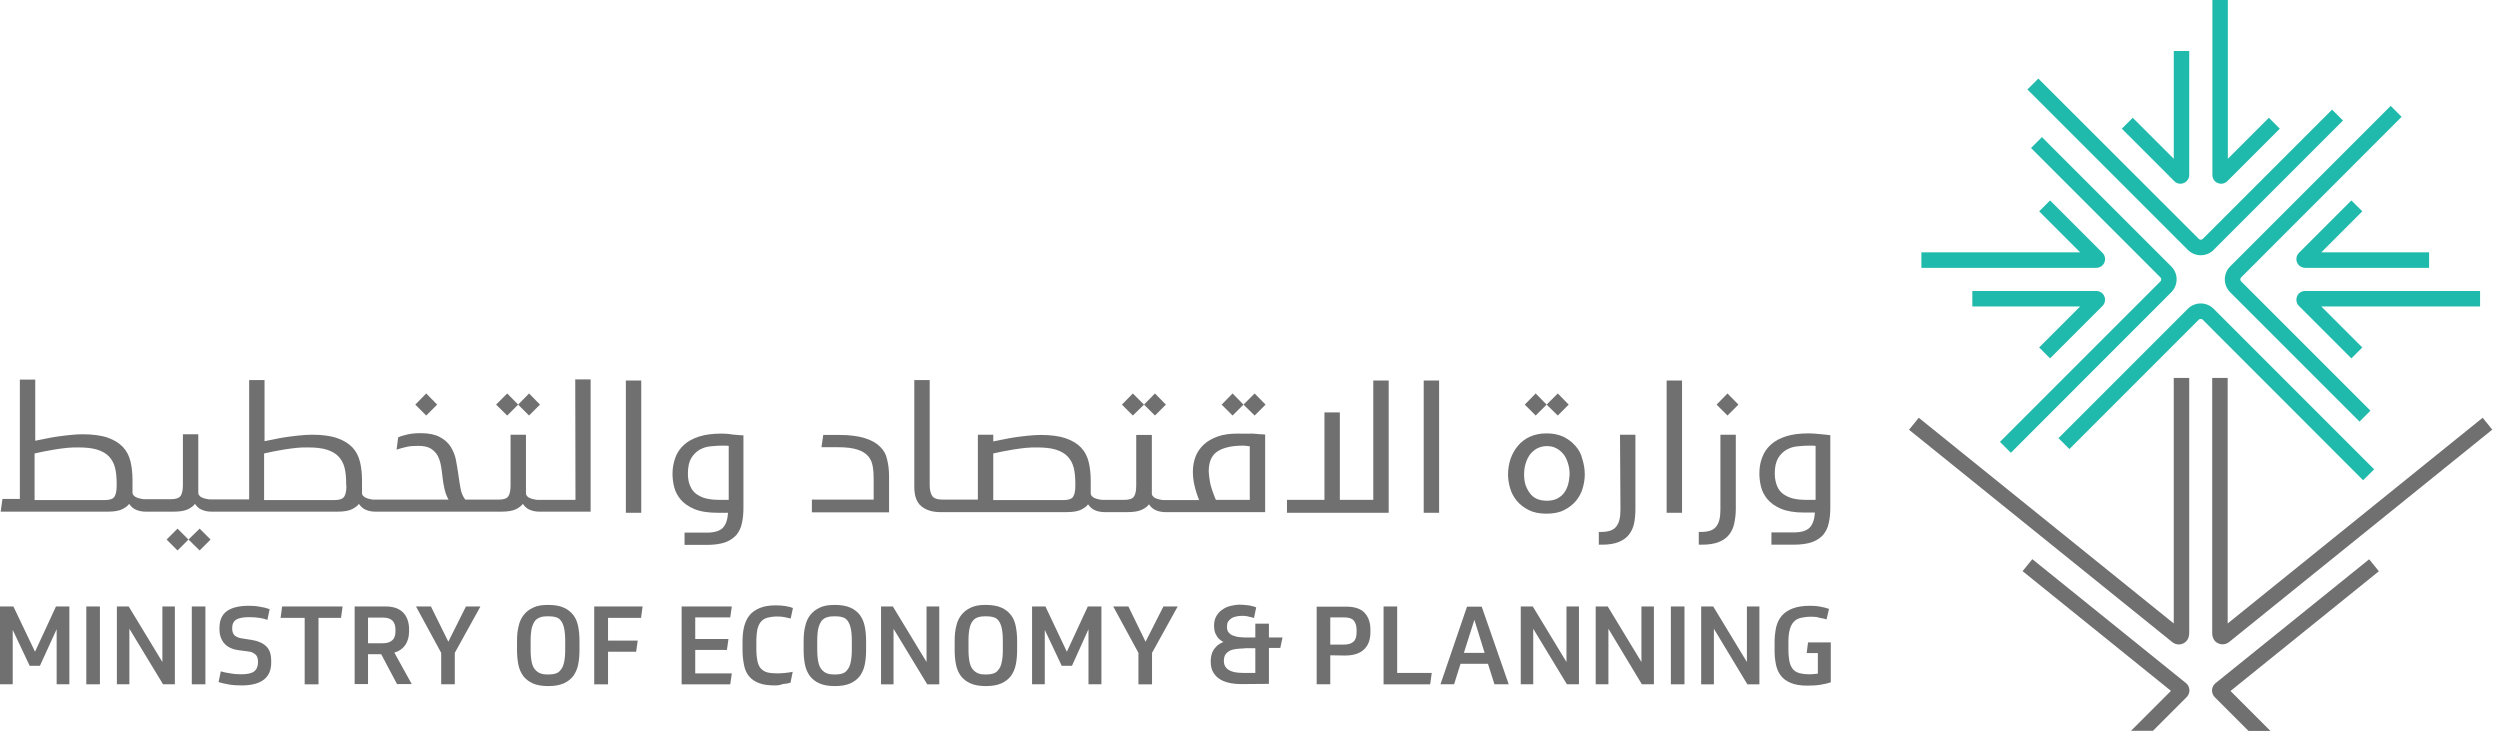 <svg width="274" height="81" viewBox="0 0 274 81" fill="none" xmlns="http://www.w3.org/2000/svg">
<path d="M220.392 49.624L219.195 48.428L236.784 30.84C236.902 30.721 236.902 30.524 236.784 30.406L222.6 16.222L223.796 15.025L237.967 29.196C238.756 29.985 238.756 31.247 237.967 32.036" fill="#20BAAC"/>
<path d="M229.75 29.355H210.584V27.659H227.989L223.493 23.163L224.689 21.967L230.434 27.711C230.71 27.988 230.789 28.395 230.644 28.763C230.499 29.118 230.145 29.355 229.75 29.355Z" fill="#20BAAC"/>
<path d="M224.686 39.278L223.49 38.082L227.986 33.586H216.168V31.891H229.747C230.142 31.891 230.497 32.127 230.641 32.482C230.786 32.837 230.707 33.258 230.431 33.534" fill="#20BAAC"/>
<path d="M241.2 27.974C240.688 27.974 240.175 27.776 239.781 27.382L222.205 9.807L223.401 8.61L240.99 26.186C241.108 26.304 241.306 26.304 241.424 26.186L255.595 12.015L256.791 13.211L242.62 27.382C242.239 27.776 241.713 27.974 241.2 27.974Z" fill="#20BAAC"/>
<path d="M243.436 20.139C243.318 20.139 243.186 20.113 243.068 20.06C242.7 19.916 242.477 19.561 242.477 19.166V0H244.172V17.405L248.668 12.909L249.864 14.105L244.12 19.85C243.936 20.034 243.686 20.139 243.436 20.139Z" fill="#20BAAC"/>
<path d="M238.981 20.138C238.731 20.138 238.481 20.046 238.297 19.849L232.553 14.104L233.749 12.908L238.245 17.404V5.586H239.941V19.165C239.941 19.56 239.704 19.901 239.349 20.059C239.218 20.112 239.099 20.138 238.981 20.138Z" fill="#20BAAC"/>
<path d="M258.602 46.206L244.431 32.036C243.643 31.247 243.643 29.985 244.431 29.196L262.02 11.607L263.216 12.804L245.628 30.405C245.509 30.524 245.509 30.721 245.628 30.839L259.799 45.01" fill="#20BAAC"/>
<path d="M257.712 39.278L251.967 33.534C251.691 33.258 251.612 32.85 251.757 32.482C251.901 32.114 252.256 31.891 252.651 31.891H271.817V33.586H254.412L258.908 38.082" fill="#20BAAC"/>
<path d="M266.23 29.355H252.651C252.256 29.355 251.901 29.118 251.757 28.763C251.612 28.395 251.691 27.988 251.967 27.711L257.712 21.967L258.908 23.163L254.412 27.659H266.23" fill="#20BAAC"/>
<path d="M258.999 52.634L241.423 35.046C241.345 34.967 241.253 34.954 241.2 34.954C241.147 34.954 241.055 34.967 240.976 35.046L226.806 49.217L225.609 48.02L239.78 33.849C240.161 33.468 240.661 33.258 241.2 33.258C241.739 33.258 242.238 33.468 242.62 33.849L260.208 51.438" fill="#20BAAC"/>
<path d="M239.659 76.401C239.869 76.191 239.974 75.902 239.961 75.613C239.948 75.324 239.803 75.047 239.58 74.864L222.741 61.284L221.676 62.599L237.937 75.718L233.559 80.095H235.965" fill="#707070"/>
<path d="M244.463 75.731L260.724 62.611L259.659 61.297L242.82 74.876C242.596 75.06 242.452 75.336 242.439 75.626C242.425 75.915 242.531 76.204 242.741 76.414L246.435 80.108H248.84" fill="#707070"/>
<path d="M238.243 68.331L210.295 45.786L209.23 47.101L238.072 70.368C238.282 70.539 238.532 70.631 238.795 70.631C239.031 70.631 239.255 70.566 239.465 70.408C239.781 70.184 239.938 69.803 239.938 69.422V41.422H238.243" fill="#707070"/>
<path d="M272.1 45.786L244.153 68.331V41.422H242.457V69.422C242.457 69.803 242.615 70.184 242.93 70.408C243.141 70.552 243.377 70.618 243.601 70.618C243.864 70.618 244.113 70.526 244.324 70.355L273.152 47.088" fill="#707070"/>
<path d="M18.26 59.134L19.458 60.332L20.655 59.134L19.458 57.937" fill="#707070"/>
<path d="M20.658 59.133L21.881 60.331L23.078 59.133L21.881 57.935" fill="#707070"/>
<path d="M63.072 54.783H58.989C58.867 54.783 58.72 54.783 58.574 54.734C58.403 54.71 58.256 54.661 58.134 54.612C57.987 54.563 57.865 54.49 57.791 54.392C57.694 54.294 57.645 54.196 57.645 54.074V47.645H55.958V53.169C55.958 53.732 55.885 54.123 55.714 54.392C55.542 54.636 55.2 54.758 54.662 54.758H50.995C50.751 54.441 50.555 54.025 50.482 53.561C50.384 53.072 50.311 52.558 50.237 52.02C50.164 51.483 50.066 50.945 49.969 50.407C49.871 49.869 49.651 49.38 49.382 48.94C49.089 48.5 48.697 48.158 48.184 47.889C47.671 47.62 46.986 47.474 46.106 47.474C45.544 47.474 45.055 47.522 44.639 47.62C44.224 47.718 43.882 47.816 43.637 47.938L43.466 49.282C43.686 49.209 44.151 49.062 44.517 48.989C44.884 48.891 45.348 48.867 45.862 48.867C46.424 48.867 46.888 48.965 47.206 49.16C47.524 49.356 47.793 49.625 47.964 49.943C48.135 50.26 48.257 50.627 48.331 51.043C48.404 51.458 48.453 51.874 48.502 52.314C48.551 52.754 48.624 53.194 48.722 53.609C48.82 54.05 48.966 54.416 49.162 54.758H41.413H41.021C40.899 54.758 40.752 54.758 40.606 54.71C40.435 54.685 40.288 54.636 40.166 54.587C40.044 54.538 39.921 54.465 39.824 54.367C39.726 54.27 39.677 54.172 39.677 54.05V52.656C39.677 51.923 39.603 51.238 39.457 50.627C39.31 50.016 39.041 49.478 38.626 49.038C38.21 48.598 37.648 48.256 36.939 48.011C36.23 47.767 35.301 47.645 34.201 47.645C33.81 47.645 33.37 47.669 32.905 47.718C32.416 47.767 31.952 47.816 31.463 47.889C30.974 47.962 30.51 48.036 30.094 48.134C29.654 48.231 29.287 48.305 28.994 48.354V41.655H27.307V54.734H23.078C22.956 54.734 22.809 54.734 22.662 54.685C22.491 54.661 22.345 54.612 22.222 54.563C22.076 54.514 21.953 54.441 21.88 54.343C21.782 54.245 21.733 54.147 21.733 54.025V47.596H20.047V53.121C20.047 53.683 19.973 54.074 19.802 54.343C19.631 54.587 19.289 54.71 18.751 54.71H15.866C15.744 54.71 15.598 54.71 15.451 54.661C15.28 54.636 15.133 54.587 15.011 54.538C14.864 54.49 14.766 54.416 14.668 54.318C14.571 54.221 14.522 54.123 14.522 54.001V52.607C14.522 51.874 14.448 51.189 14.302 50.578C14.155 49.967 13.886 49.429 13.471 48.989C13.055 48.549 12.493 48.207 11.784 47.962C11.075 47.718 10.146 47.596 9.046 47.596C8.655 47.596 8.239 47.62 7.75 47.669C7.286 47.718 6.797 47.767 6.332 47.84C5.843 47.914 5.403 47.987 4.963 48.085C4.523 48.182 4.157 48.256 3.863 48.305V41.606H2.177V54.685H0.27L0.074 56.078H11.833C12.517 56.078 13.055 55.981 13.397 55.81C13.74 55.639 14.008 55.443 14.155 55.223C14.375 55.541 14.62 55.761 14.937 55.883C15.231 56.005 15.598 56.078 15.964 56.078H16.184H19.044C19.729 56.078 20.267 55.981 20.609 55.81C20.951 55.639 21.22 55.443 21.367 55.223C21.587 55.541 21.831 55.761 22.149 55.883C22.442 56.005 22.785 56.078 23.176 56.078H37.012C37.697 56.078 38.234 55.981 38.577 55.81C38.919 55.639 39.188 55.443 39.335 55.223C39.555 55.541 39.799 55.761 40.117 55.883C40.41 56.005 40.752 56.078 41.144 56.078H41.364H54.98C55.665 56.078 56.202 55.981 56.545 55.81C56.887 55.639 57.156 55.443 57.303 55.223C57.523 55.541 57.767 55.761 58.085 55.883C58.378 56.005 58.72 56.078 59.111 56.078H64.734V41.582H63.047M12.786 53.218C12.786 53.781 12.713 54.172 12.542 54.441C12.371 54.685 12.028 54.807 11.491 54.807H3.79V49.698C4.083 49.625 4.426 49.551 4.817 49.478C5.208 49.405 5.599 49.331 6.039 49.258C6.455 49.185 6.895 49.136 7.335 49.087C7.775 49.038 8.19 49.038 8.581 49.038C9.413 49.038 10.121 49.111 10.659 49.282C11.197 49.454 11.637 49.698 11.955 50.04C12.273 50.383 12.493 50.798 12.615 51.287C12.737 51.776 12.786 52.387 12.786 53.047V53.218ZM37.966 53.218C37.966 53.781 37.892 54.172 37.721 54.441C37.55 54.685 37.208 54.807 36.67 54.807H28.945V49.698C29.238 49.625 29.581 49.551 29.972 49.478C30.363 49.405 30.779 49.331 31.194 49.258C31.634 49.185 32.074 49.136 32.49 49.087C32.93 49.038 33.345 49.038 33.736 49.038C34.568 49.038 35.277 49.111 35.814 49.282C36.352 49.454 36.792 49.698 37.11 50.04C37.428 50.383 37.648 50.798 37.77 51.287C37.892 51.776 37.941 52.387 37.941 53.047V53.218H37.966Z" fill="#707070"/>
<path d="M70.281 41.704H68.594V56.201H70.281V41.704Z" fill="#707070"/>
<path d="M79.11 47.522C78.156 47.522 77.325 47.619 76.641 47.839C75.956 48.059 75.394 48.353 74.978 48.744C74.538 49.135 74.22 49.599 74.025 50.137C73.829 50.675 73.707 51.262 73.707 51.922C73.707 52.362 73.756 52.826 73.878 53.34C74 53.853 74.245 54.318 74.587 54.733C74.929 55.149 75.443 55.515 76.078 55.784C76.714 56.053 77.57 56.2 78.621 56.2H79.794C79.745 56.958 79.55 57.52 79.207 57.862C78.865 58.204 78.278 58.376 77.472 58.376H75.027V59.72H77.472C78.278 59.72 78.939 59.622 79.452 59.451C79.99 59.256 80.381 58.987 80.699 58.644C80.992 58.278 81.212 57.862 81.31 57.349C81.432 56.835 81.481 56.273 81.481 55.638V47.717C81.09 47.693 80.674 47.668 80.234 47.619C79.843 47.546 79.452 47.522 79.11 47.522ZM79.843 54.782H78.792C78.278 54.782 77.814 54.733 77.398 54.635C76.983 54.538 76.641 54.366 76.323 54.146C76.029 53.926 75.785 53.633 75.638 53.242C75.467 52.875 75.394 52.435 75.394 51.897C75.394 51.188 75.516 50.626 75.76 50.211C76.005 49.795 76.323 49.502 76.689 49.282C77.056 49.086 77.472 48.939 77.912 48.915C78.352 48.866 78.767 48.842 79.159 48.842C79.281 48.842 79.403 48.842 79.525 48.842C79.647 48.842 79.77 48.866 79.867 48.866V54.782H79.843Z" fill="#707070"/>
<path d="M96.439 48.94C96.047 48.549 95.485 48.231 94.752 48.011C94.043 47.791 93.114 47.669 91.965 47.669H90.229L90.034 49.014H91.843C92.772 49.014 93.481 49.111 93.994 49.282C94.507 49.453 94.898 49.698 95.167 50.016C95.436 50.334 95.583 50.7 95.656 51.14C95.73 51.58 95.754 52.069 95.754 52.583V54.758H88.982V56.152H97.441V52.216C97.441 51.531 97.367 50.896 97.221 50.334C97.123 49.82 96.854 49.331 96.439 48.94Z" fill="#707070"/>
<path d="M135.629 47.523C134.798 47.523 134.065 47.621 133.454 47.841C132.843 48.061 132.329 48.355 131.938 48.721C131.547 49.088 131.229 49.528 131.034 50.041C130.838 50.555 130.74 51.092 130.74 51.704C130.74 52.168 130.789 52.657 130.911 53.195C131.034 53.733 131.205 54.27 131.425 54.808H127.587C127.464 54.808 127.318 54.808 127.171 54.759C127.024 54.735 126.853 54.686 126.731 54.637C126.584 54.588 126.462 54.515 126.389 54.417C126.291 54.319 126.242 54.221 126.242 54.099V47.67H124.531V53.195C124.531 53.757 124.458 54.148 124.286 54.417C124.115 54.662 123.773 54.784 123.235 54.784H121.817H120.888C120.766 54.784 120.619 54.784 120.473 54.735C120.302 54.71 120.155 54.662 120.033 54.613C119.886 54.564 119.788 54.49 119.691 54.393C119.593 54.295 119.544 54.197 119.544 54.075V52.681C119.544 51.948 119.471 51.264 119.324 50.652C119.177 50.041 118.908 49.503 118.493 49.063C118.077 48.623 117.515 48.281 116.806 48.037C116.097 47.792 115.168 47.67 114.068 47.67C113.677 47.67 113.237 47.694 112.772 47.743C112.283 47.792 111.819 47.841 111.33 47.914C110.841 47.988 110.401 48.061 109.961 48.159C109.521 48.257 109.154 48.33 108.861 48.379V47.645H107.174V54.759H103.825H103.312C102.725 54.759 102.334 54.613 102.163 54.344C101.992 54.075 101.894 53.684 101.894 53.146V41.656H100.207V53.366C100.207 54.368 100.476 55.077 100.989 55.493C101.503 55.908 102.187 56.128 103.043 56.128H103.801H116.928C117.613 56.128 118.15 56.031 118.493 55.859C118.835 55.688 119.104 55.493 119.251 55.273C119.471 55.59 119.715 55.81 120.033 55.933C120.326 56.055 120.668 56.128 121.06 56.128H121.817H123.602C124.286 56.128 124.824 56.031 125.166 55.859C125.509 55.688 125.778 55.493 125.924 55.273C126.144 55.59 126.389 55.81 126.707 55.933C127 56.055 127.342 56.128 127.733 56.128H138.661V47.621C138.245 47.597 137.781 47.572 137.316 47.523C136.827 47.548 136.265 47.523 135.629 47.523ZM117.857 53.219C117.857 53.782 117.784 54.173 117.613 54.442C117.466 54.686 117.099 54.808 116.561 54.808H108.861V49.699C109.154 49.626 109.497 49.552 109.888 49.479C110.279 49.406 110.694 49.332 111.11 49.259C111.55 49.186 111.99 49.137 112.406 49.088C112.846 49.039 113.261 49.039 113.652 49.039C114.484 49.039 115.192 49.112 115.73 49.283C116.268 49.455 116.708 49.699 117.026 50.041C117.344 50.383 117.564 50.799 117.686 51.288C117.808 51.777 117.857 52.388 117.857 53.048V53.219ZM136.974 54.784H133.258C132.891 53.904 132.671 53.244 132.598 52.73C132.525 52.241 132.476 51.875 132.476 51.655C132.476 50.628 132.794 49.895 133.429 49.479C134.065 49.063 134.994 48.843 136.216 48.843C136.314 48.843 136.436 48.843 136.583 48.868C136.705 48.892 136.852 48.892 136.974 48.917V54.784Z" fill="#707070"/>
<path d="M150.513 54.783H146.846V45.2H145.16V54.783H141.053V56.201H152.2V41.704H150.513" fill="#707070"/>
<path d="M157.726 41.704H156.039V56.201H157.726V41.704Z" fill="#707070"/>
<path d="M172.664 48.867C172.297 48.451 171.882 48.134 171.344 47.865C170.806 47.62 170.195 47.498 169.51 47.498C168.826 47.498 168.215 47.62 167.677 47.865C167.139 48.109 166.699 48.451 166.357 48.867C166.015 49.283 165.746 49.747 165.55 50.309C165.379 50.847 165.281 51.409 165.281 51.996C165.281 52.485 165.355 52.974 165.501 53.487C165.648 54.001 165.892 54.465 166.235 54.881C166.577 55.296 167.017 55.639 167.555 55.907C168.093 56.176 168.728 56.299 169.486 56.299C170.244 56.299 170.904 56.176 171.417 55.907C171.955 55.639 172.395 55.296 172.737 54.881C173.08 54.465 173.324 54.001 173.471 53.487C173.617 52.974 173.691 52.485 173.691 51.996C173.691 51.409 173.593 50.847 173.422 50.309C173.3 49.747 173.031 49.283 172.664 48.867ZM171.857 53.121C171.759 53.463 171.613 53.756 171.417 54.025C171.222 54.294 170.953 54.49 170.635 54.661C170.317 54.807 169.95 54.881 169.535 54.881C169.119 54.881 168.728 54.807 168.41 54.661C168.093 54.514 167.848 54.294 167.653 54.025C167.457 53.756 167.31 53.463 167.188 53.121C167.09 52.778 167.041 52.412 167.041 52.021C167.041 51.581 167.09 51.165 167.212 50.798C167.335 50.407 167.481 50.089 167.701 49.796C167.921 49.527 168.166 49.307 168.484 49.136C168.801 48.989 169.144 48.892 169.535 48.892C169.926 48.892 170.268 48.965 170.586 49.136C170.904 49.307 171.148 49.527 171.368 49.796C171.588 50.065 171.735 50.407 171.857 50.798C171.979 51.189 172.028 51.581 172.028 52.021C172.004 52.412 171.955 52.778 171.857 53.121Z" fill="#707070"/>
<path d="M177.602 55.858C177.602 56.714 177.455 57.325 177.137 57.716C176.844 58.107 176.282 58.303 175.45 58.303H175.23V59.697H175.597C176.331 59.697 176.942 59.599 177.406 59.403C177.895 59.208 178.262 58.939 178.531 58.596C178.8 58.254 178.995 57.839 179.093 57.374C179.191 56.91 179.24 56.372 179.24 55.809V47.645H177.553" fill="#707070"/>
<path d="M184.351 41.704H182.664V56.201H184.351V41.704Z" fill="#707070"/>
<path d="M188.557 55.858C188.557 56.714 188.41 57.325 188.092 57.716C187.799 58.107 187.237 58.303 186.406 58.303H186.186V59.697H186.552C187.286 59.697 187.897 59.599 188.386 59.403C188.875 59.208 189.241 58.939 189.51 58.596C189.779 58.254 189.975 57.839 190.072 57.374C190.17 56.91 190.244 56.372 190.244 55.809V47.645H188.557" fill="#707070"/>
<path d="M199.404 47.571C198.964 47.523 198.573 47.498 198.231 47.498C197.277 47.498 196.446 47.596 195.762 47.816C195.077 48.036 194.515 48.329 194.099 48.72C193.659 49.111 193.341 49.576 193.146 50.114C192.926 50.652 192.828 51.238 192.828 51.898C192.828 52.338 192.877 52.803 192.999 53.316C193.121 53.83 193.366 54.294 193.708 54.71C194.05 55.125 194.564 55.492 195.199 55.761C195.835 56.03 196.691 56.176 197.742 56.176H198.915C198.866 56.934 198.671 57.496 198.328 57.839C197.986 58.181 197.4 58.352 196.593 58.352H194.148V59.697H196.593C197.4 59.697 198.06 59.599 198.573 59.428C199.111 59.232 199.502 58.963 199.82 58.621C200.113 58.254 200.333 57.839 200.431 57.325C200.553 56.812 200.602 56.25 200.602 55.614V47.694C200.235 47.645 199.82 47.62 199.404 47.571ZM198.964 54.783H197.913C197.4 54.783 196.935 54.734 196.519 54.636C196.104 54.538 195.762 54.367 195.444 54.147C195.15 53.927 194.906 53.634 194.759 53.243C194.613 52.876 194.515 52.436 194.515 51.898C194.515 51.189 194.637 50.627 194.882 50.212C195.126 49.796 195.444 49.503 195.811 49.283C196.177 49.087 196.593 48.94 197.033 48.916C197.473 48.867 197.888 48.843 198.28 48.843C198.402 48.843 198.524 48.843 198.646 48.843C198.769 48.843 198.866 48.867 198.989 48.867V54.783H198.964Z" fill="#707070"/>
<path d="M125.383 44.345L124.161 43.123L122.963 44.345L124.161 45.543" fill="#707070"/>
<path d="M127.78 44.345L126.583 43.123L125.385 44.345L126.583 45.543" fill="#707070"/>
<path d="M56.789 44.345L55.591 43.123L54.369 44.345L55.591 45.543" fill="#707070"/>
<path d="M47.911 44.345L46.714 43.123L45.516 44.345L46.714 45.543" fill="#707070"/>
<path d="M59.183 44.345L57.985 43.123L56.787 44.345L57.985 45.543" fill="#707070"/>
<path d="M136.286 44.345L135.088 43.123L133.891 44.345L135.088 45.543" fill="#707070"/>
<path d="M136.285 44.345L137.507 45.543L138.705 44.345L137.507 43.123" fill="#707070"/>
<path d="M169.509 44.345L168.311 43.123L167.113 44.345L168.311 45.543" fill="#707070"/>
<path d="M171.93 44.345L170.732 43.123L169.51 44.345L170.732 45.543" fill="#707070"/>
<path d="M188.137 44.345L189.335 45.543L190.532 44.345L189.335 43.123" fill="#707070"/>
<path d="M1.467 66.468L3.838 71.43L6.136 66.468H7.603V74.999H6.209V68.961L4.376 72.97H3.251L1.393 69.035V74.999H0V66.468" fill="#707070"/>
<path d="M10.95 66.469H9.459V75H10.95V66.469Z" fill="#707070"/>
<path d="M14.106 66.468L17.797 72.555V66.468H19.166V74.999H17.871L14.18 68.912V74.999H12.81V66.468" fill="#707070"/>
<path d="M22.513 66.469H21.021V75H22.513V66.469Z" fill="#707070"/>
<path d="M26.497 75.122C26.009 75.122 25.544 75.097 25.104 75.024C24.664 74.951 24.273 74.853 23.955 74.755L24.2 73.582C24.542 73.68 24.884 73.753 25.275 73.802C25.642 73.875 26.033 73.9 26.449 73.9C27.109 73.9 27.573 73.802 27.866 73.582C28.135 73.362 28.282 73.019 28.282 72.555C28.282 72.408 28.258 72.262 28.233 72.139C28.209 72.017 28.135 71.895 28.062 71.797C27.964 71.699 27.842 71.602 27.695 71.528C27.549 71.455 27.329 71.406 27.084 71.382L26.131 71.259C25.446 71.162 24.933 70.917 24.591 70.526C24.248 70.135 24.053 69.621 24.053 68.961V68.839C24.053 67.984 24.322 67.372 24.86 66.981C25.397 66.59 26.204 66.394 27.28 66.394C27.695 66.394 28.087 66.419 28.453 66.492C28.82 66.541 29.186 66.639 29.553 66.761L29.309 67.935C29.04 67.837 28.747 67.763 28.404 67.715C28.062 67.666 27.695 67.641 27.28 67.641C26.644 67.641 26.18 67.739 25.886 67.91C25.593 68.106 25.446 68.399 25.446 68.864C25.446 69.23 25.544 69.475 25.715 69.646C25.911 69.817 26.204 69.939 26.644 69.988L27.573 70.135C27.891 70.184 28.184 70.257 28.453 70.379C28.722 70.477 28.942 70.624 29.138 70.795C29.333 70.966 29.48 71.186 29.578 71.455C29.675 71.724 29.724 72.066 29.724 72.457V72.579C29.749 74.242 28.673 75.122 26.497 75.122Z" fill="#707070"/>
<path d="M37.548 66.469L37.377 67.716H34.908V75H33.392V67.716H30.752L30.923 66.469" fill="#707070"/>
<path d="M44.834 69.207C44.834 69.793 44.687 70.307 44.418 70.698C44.15 71.089 43.734 71.382 43.221 71.529L45.127 74.976H43.514L41.778 71.7H40.336V74.976H38.869V66.469H42.292C42.756 66.469 43.147 66.542 43.465 66.664C43.783 66.787 44.052 66.982 44.247 67.202C44.443 67.422 44.59 67.691 44.687 67.984C44.785 68.278 44.834 68.596 44.834 68.938M40.336 70.502H41.925C42.389 70.502 42.732 70.405 42.976 70.185C43.221 69.989 43.343 69.647 43.343 69.182V69.011C43.343 68.131 42.903 67.691 41.998 67.691H40.336V70.502Z" fill="#707070"/>
<path d="M49.136 70.33L51.068 66.468H52.657L49.845 71.553V74.999H48.354V71.553L45.592 66.468H47.23" fill="#707070"/>
<path d="M60.064 66.297C60.748 66.297 61.335 66.395 61.775 66.59C62.215 66.786 62.557 67.055 62.826 67.397C63.095 67.739 63.267 68.155 63.364 68.644C63.462 69.133 63.511 69.646 63.511 70.233V71.259C63.511 71.846 63.462 72.384 63.364 72.848C63.267 73.337 63.071 73.753 62.826 74.095C62.557 74.437 62.215 74.706 61.775 74.902C61.335 75.097 60.773 75.195 60.089 75.195C59.404 75.195 58.842 75.097 58.402 74.902C57.962 74.706 57.619 74.437 57.35 74.095C57.106 73.753 56.91 73.337 56.813 72.848C56.715 72.359 56.666 71.846 56.666 71.259V70.233C56.666 69.646 56.715 69.108 56.837 68.644C56.935 68.155 57.13 67.739 57.399 67.397C57.668 67.055 58.011 66.786 58.451 66.59C58.817 66.395 59.38 66.297 60.064 66.297ZM60.064 73.924C60.357 73.924 60.626 73.9 60.871 73.826C61.115 73.753 61.311 73.631 61.457 73.411C61.629 73.215 61.751 72.946 61.824 72.579C61.898 72.237 61.946 71.797 61.946 71.235V70.184C61.946 69.621 61.898 69.181 61.824 68.839C61.751 68.497 61.629 68.228 61.482 68.032C61.335 67.837 61.14 67.69 60.895 67.641C60.651 67.568 60.382 67.544 60.064 67.544C59.771 67.544 59.477 67.568 59.257 67.641C59.013 67.715 58.817 67.837 58.646 68.032C58.499 68.228 58.377 68.497 58.279 68.839C58.206 69.181 58.157 69.621 58.157 70.184V71.235C58.157 71.773 58.206 72.237 58.279 72.579C58.353 72.922 58.475 73.191 58.646 73.386C58.817 73.582 59.013 73.728 59.233 73.802C59.477 73.9 59.746 73.924 60.064 73.924Z" fill="#707070"/>
<path d="M70.43 66.469L70.259 67.716H66.641V70.209H69.892L69.721 71.431H66.641V75H65.125V66.469" fill="#707070"/>
<path d="M80.207 66.469L80.036 67.667H76.198V70.038H79.841L79.67 71.236H76.198V73.803H80.207L80.036 75H74.707V66.469" fill="#707070"/>
<path d="M84.95 75.122C84.241 75.122 83.654 75.049 83.214 74.877C82.75 74.706 82.383 74.462 82.114 74.144C81.845 73.826 81.65 73.411 81.552 72.922C81.454 72.433 81.381 71.871 81.381 71.235V70.33C81.381 69.744 81.43 69.181 81.552 68.692C81.674 68.204 81.87 67.788 82.139 67.446C82.408 67.103 82.799 66.835 83.263 66.639C83.728 66.444 84.339 66.346 85.048 66.346C85.39 66.346 85.732 66.37 86.05 66.419C86.368 66.468 86.661 66.541 86.906 66.639L86.661 67.788C86.466 67.739 86.27 67.69 86.001 67.641C85.757 67.593 85.488 67.568 85.194 67.568C84.779 67.568 84.437 67.617 84.143 67.69C83.85 67.764 83.605 67.91 83.434 68.106C83.239 68.301 83.117 68.595 83.019 68.937C82.945 69.304 82.897 69.744 82.897 70.306V71.113C82.897 71.675 82.945 72.115 83.019 72.457C83.092 72.799 83.214 73.093 83.41 73.288C83.605 73.484 83.826 73.631 84.143 73.704C84.437 73.777 84.828 73.802 85.268 73.802C85.512 73.802 85.757 73.777 86.05 73.753C86.343 73.728 86.637 73.68 86.881 73.631L86.637 74.829C86.368 74.902 86.099 74.951 85.781 74.975C85.488 75.097 85.219 75.122 84.95 75.122Z" fill="#707070"/>
<path d="M91.476 66.297C92.161 66.297 92.747 66.395 93.187 66.59C93.627 66.786 93.97 67.055 94.239 67.397C94.483 67.739 94.679 68.155 94.776 68.644C94.874 69.133 94.923 69.646 94.923 70.233V71.259C94.923 71.846 94.874 72.384 94.776 72.848C94.679 73.337 94.483 73.753 94.239 74.095C93.97 74.437 93.627 74.706 93.187 74.902C92.747 75.097 92.185 75.195 91.501 75.195C90.816 75.195 90.254 75.097 89.814 74.902C89.374 74.706 89.031 74.437 88.763 74.095C88.518 73.753 88.323 73.337 88.225 72.848C88.127 72.359 88.078 71.846 88.078 71.259V70.233C88.078 69.646 88.127 69.108 88.249 68.644C88.347 68.155 88.543 67.739 88.811 67.397C89.08 67.055 89.423 66.786 89.863 66.59C90.254 66.395 90.792 66.297 91.476 66.297ZM91.476 73.924C91.769 73.924 92.038 73.9 92.283 73.826C92.527 73.753 92.723 73.631 92.87 73.411C93.041 73.215 93.163 72.946 93.236 72.579C93.31 72.237 93.359 71.797 93.359 71.235V70.184C93.359 69.621 93.31 69.181 93.236 68.839C93.163 68.497 93.041 68.228 92.894 68.032C92.747 67.837 92.552 67.69 92.307 67.641C92.063 67.568 91.794 67.544 91.476 67.544C91.183 67.544 90.914 67.568 90.669 67.641C90.425 67.715 90.229 67.837 90.058 68.032C89.912 68.228 89.789 68.497 89.692 68.839C89.618 69.181 89.569 69.621 89.569 70.184V71.235C89.569 71.773 89.618 72.237 89.692 72.579C89.765 72.922 89.887 73.191 90.058 73.386C90.229 73.582 90.425 73.728 90.645 73.802C90.889 73.9 91.158 73.924 91.476 73.924Z" fill="#707070"/>
<path d="M97.858 66.469L101.549 72.556V66.469H102.943V75H101.623L97.931 68.913V75H96.562V66.469" fill="#707070"/>
<path d="M108.029 66.297C108.713 66.297 109.3 66.395 109.74 66.59C110.18 66.786 110.522 67.055 110.791 67.397C111.06 67.739 111.231 68.155 111.329 68.644C111.427 69.133 111.476 69.646 111.476 70.233V71.259C111.476 71.846 111.427 72.384 111.329 72.848C111.231 73.337 111.036 73.753 110.791 74.095C110.522 74.437 110.18 74.706 109.74 74.902C109.3 75.097 108.738 75.195 108.053 75.195C107.369 75.195 106.807 75.097 106.367 74.902C105.927 74.706 105.584 74.437 105.315 74.095C105.071 73.753 104.875 73.337 104.778 72.848C104.68 72.359 104.631 71.846 104.631 71.259V70.233C104.631 69.646 104.68 69.108 104.802 68.644C104.9 68.155 105.095 67.739 105.364 67.397C105.633 67.055 105.975 66.786 106.415 66.59C106.807 66.395 107.344 66.297 108.029 66.297ZM108.029 73.924C108.322 73.924 108.591 73.9 108.836 73.826C109.08 73.753 109.276 73.631 109.422 73.411C109.593 73.215 109.716 72.946 109.789 72.579C109.862 72.237 109.911 71.797 109.911 71.235V70.184C109.911 69.621 109.862 69.181 109.789 68.839C109.716 68.497 109.593 68.228 109.447 68.032C109.3 67.837 109.105 67.69 108.86 67.641C108.616 67.568 108.347 67.544 108.029 67.544C107.736 67.544 107.467 67.568 107.222 67.641C106.978 67.715 106.782 67.837 106.635 68.032C106.464 68.228 106.342 68.497 106.269 68.839C106.195 69.181 106.147 69.621 106.147 70.184V71.235C106.147 71.773 106.195 72.237 106.269 72.579C106.342 72.922 106.464 73.191 106.635 73.386C106.807 73.582 107.002 73.728 107.222 73.802C107.442 73.9 107.711 73.924 108.029 73.924Z" fill="#707070"/>
<path d="M114.58 66.468L116.927 71.43L119.225 66.468H120.716V74.999H119.298V68.961L117.489 72.97H116.365L114.507 69.035V74.999H113.113V66.468" fill="#707070"/>
<path d="M125.554 70.331L127.51 66.469H129.075L126.263 71.553V75H124.772V71.553L122.01 66.469H123.672" fill="#707070"/>
<path d="M145.798 71.821V74.999H144.307V66.492H147.656C148.12 66.492 148.487 66.566 148.829 66.688C149.147 66.81 149.416 66.981 149.611 67.226C149.807 67.446 149.954 67.715 150.051 68.008C150.149 68.301 150.198 68.643 150.198 69.01V69.303C150.198 70.135 149.954 70.746 149.489 71.186C149.025 71.626 148.316 71.846 147.411 71.846M145.798 70.648H147.265C147.754 70.648 148.096 70.55 148.34 70.33C148.585 70.11 148.682 69.768 148.682 69.303V69.035C148.682 68.57 148.56 68.228 148.365 68.008C148.145 67.763 147.802 67.666 147.314 67.666H145.798V70.648Z" fill="#707070"/>
<path d="M153.13 66.469V73.754H156.919L156.748 75H151.639V66.469" fill="#707070"/>
<path d="M163.082 72.75H160.075L159.366 74.999H157.875L160.784 66.492H162.398L165.355 74.999H163.791M160.442 71.552H162.715L161.591 67.934L160.442 71.552Z" fill="#707070"/>
<path d="M167.994 66.468L171.685 72.555V66.468H173.054V74.999H171.734L168.043 68.912V74.999H166.674V66.468" fill="#707070"/>
<path d="M176.209 66.468L179.9 72.555V66.468H181.269V74.999H179.949L176.282 68.912V74.999H174.889V66.468" fill="#707070"/>
<path d="M184.618 66.469H183.127V75H184.618V66.469Z" fill="#707070"/>
<path d="M187.769 66.469L191.461 72.556V66.469H192.83V75H191.51L187.843 68.913V75H186.449V66.469" fill="#707070"/>
<path d="M198.528 67.592C198.063 67.592 197.697 67.641 197.379 67.715C197.061 67.788 196.792 67.935 196.596 68.155C196.401 68.35 196.254 68.644 196.156 69.01C196.059 69.377 196.01 69.817 196.01 70.379V71.186C196.01 71.724 196.059 72.164 196.132 72.531C196.205 72.873 196.352 73.166 196.523 73.362C196.694 73.557 196.939 73.704 197.232 73.777C197.525 73.851 197.868 73.9 198.308 73.9C198.479 73.9 198.626 73.9 198.772 73.875C198.919 73.875 199.09 73.851 199.237 73.826V71.577H198.014L198.161 70.404H200.655V74.779C200.386 74.877 199.994 74.975 199.53 75.048C199.066 75.122 198.577 75.146 198.088 75.146C197.354 75.146 196.743 75.048 196.279 74.853C195.814 74.657 195.448 74.413 195.179 74.046C194.91 73.704 194.739 73.288 194.641 72.824C194.543 72.359 194.494 71.822 194.494 71.259V70.355C194.494 69.768 194.567 69.23 194.665 68.741C194.787 68.252 194.983 67.837 195.276 67.495C195.57 67.152 195.961 66.883 196.474 66.688C196.988 66.492 197.599 66.394 198.381 66.394C198.772 66.394 199.163 66.419 199.53 66.492C199.897 66.566 200.215 66.639 200.459 66.737L200.19 67.886C199.97 67.812 199.726 67.763 199.432 67.715C199.163 67.617 198.87 67.592 198.528 67.592Z" fill="#707070"/>
<path d="M136.018 74.976C135.651 74.976 135.285 74.952 134.894 74.879C134.502 74.805 134.136 74.683 133.818 74.512C133.476 74.316 133.207 74.072 133.011 73.754C132.791 73.436 132.693 72.996 132.693 72.483C132.693 72.165 132.742 71.847 132.84 71.578C132.938 71.309 133.084 71.089 133.28 70.894C133.451 70.698 133.671 70.552 133.94 70.429C133.989 70.405 134.038 70.38 134.087 70.356C133.916 70.283 133.769 70.16 133.622 70.038C133.451 69.891 133.329 69.671 133.207 69.427C133.109 69.183 133.06 68.889 133.06 68.547C133.06 68.131 133.158 67.789 133.329 67.496C133.5 67.202 133.745 66.958 134.013 66.787C134.282 66.591 134.6 66.469 134.918 66.396C135.236 66.322 135.554 66.273 135.871 66.273C136.116 66.273 136.385 66.298 136.629 66.322C136.874 66.347 137.069 66.371 137.411 66.469L137.68 66.567L137.436 67.74L137.314 67.691C137.118 67.642 136.898 67.594 136.703 67.545C136.507 67.496 136.287 67.496 136.091 67.496C135.896 67.496 135.7 67.52 135.48 67.569C135.285 67.618 135.114 67.667 134.967 67.765C134.82 67.862 134.698 67.985 134.6 68.131C134.502 68.278 134.478 68.474 134.478 68.694C134.478 68.963 134.527 69.158 134.649 69.305C134.771 69.451 134.918 69.574 135.114 69.647C135.309 69.72 135.529 69.794 135.774 69.818C136.018 69.843 136.238 69.867 136.458 69.867H137.583V68.351H139.074V69.867H140.565L140.321 71.016H139.074V74.952M136.409 71.065C136.165 71.065 135.896 71.089 135.602 71.114C135.334 71.138 135.089 71.187 134.869 71.285C134.649 71.383 134.478 71.505 134.331 71.701C134.209 71.872 134.136 72.116 134.136 72.409C134.136 72.727 134.209 72.972 134.356 73.143C134.502 73.338 134.698 73.461 134.942 73.558C135.187 73.656 135.456 73.705 135.749 73.73C136.042 73.754 136.336 73.754 136.605 73.754H137.583V71.04H136.409V71.065Z" fill="#707070"/>
</svg>
